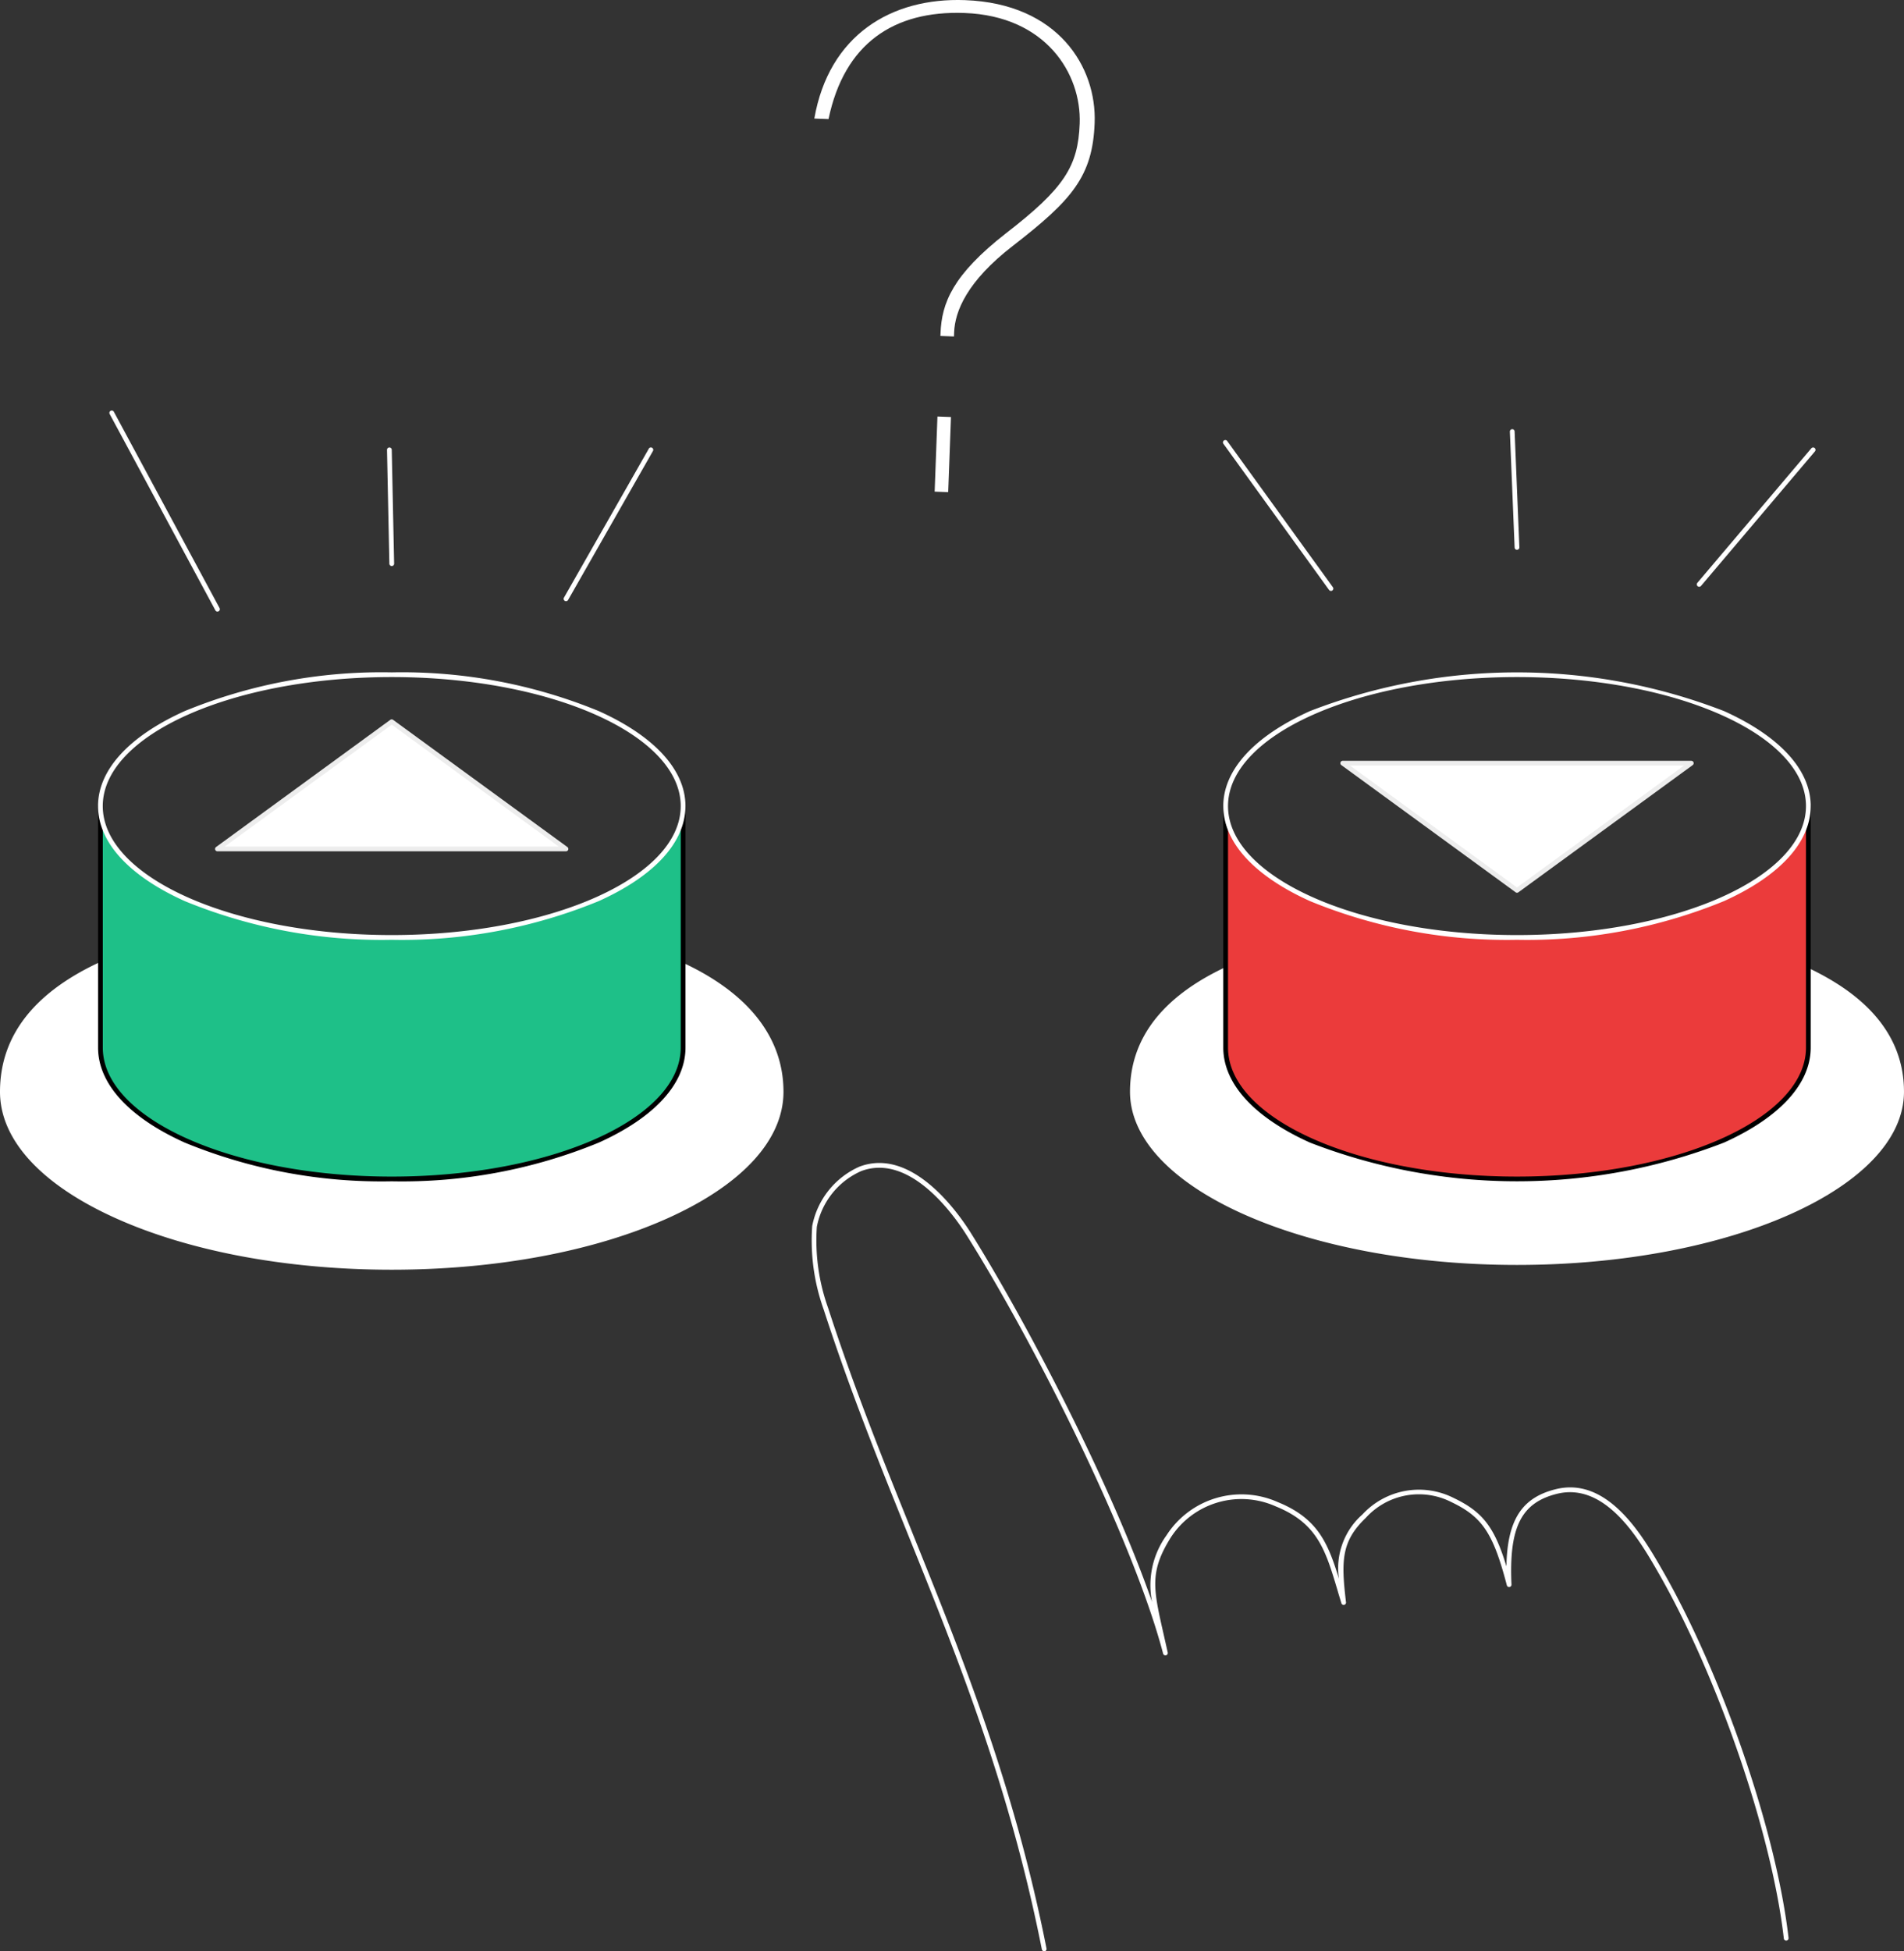 <svg xmlns="http://www.w3.org/2000/svg" width="150.316" height="154" viewBox="0 0 150.316 154">
  <rect x="0" y="0" width="150.316" height="154" fill="#333333" stroke="none"/>
  <g id="call_2_" data-name="call (2)" transform="translate(-77.702 -73.39)">
    <path id="Path_152133" data-name="Path 152133" d="M430.926,99.908l.008-.214c.089-2.4.973-4.617,5.158-7.884,4.625-3.572,5.7-5.3,5.829-8.662.146-3.952-2.68-8.5-9.089-8.733-5.608-.208-9.5,2.429-10.739,8.373l-1.122-.042c1.153-6.589,6.077-9.562,11.9-9.346,7.37.273,10.393,5.3,10.231,9.684-.156,4.219-1.776,6.084-6.456,9.708-3.634,2.807-4.577,5.178-4.638,6.834l-.012.32-1.068-.04Zm-.455,12.284.22-5.928,1.068.04-.219,5.928Z" transform="translate(-278.98)" fill="#fff"/>
    <path id="Path_152134" data-name="Path 152134" d="M130.436,464.607a44.99,44.99,0,0,0-11.009-2.694,48.7,48.7,0,0,1-21.646-.012,44.949,44.949,0,0,0-10.958,2.639c-6.052,2.44-9.121,6.062-9.121,10.767,0,3.779,3.237,7.32,9.114,9.969,5.829,2.628,13.576,4.075,21.813,4.075s15.983-1.447,21.813-4.075c5.877-2.649,9.114-6.19,9.114-9.969,0-4.571-3.154-8.272-9.12-10.7Z" transform="translate(0 -315.748)" fill="#fff"/>
    <path id="Path_152135" data-name="Path 152135" d="M606.252,466.025a46.111,46.111,0,0,0-11.955-2.8,49.206,49.206,0,0,1-19.467-.01,46.145,46.145,0,0,0-11.91,2.74c-5.9,2.377-8.886,5.883-8.886,10.42,0,7.538,13.706,13.67,30.552,13.67s30.552-6.132,30.552-13.67c0-4.469-2.99-7.953-8.887-10.354Z" transform="translate(-387.121 -316.819)" fill="#fff"/>
    <path id="Path_152136" data-name="Path 152136" d="M617.356,423.443c-12.7,0-23-4.642-23-10.368v19.062c0,5.726,10.3,10.368,23,10.368s23-4.642,23-10.368V413.075C640.357,418.8,630.059,423.443,617.356,423.443Z" transform="translate(-419.89 -276.067)" fill="#eb3b3b"/>
    <path id="Path_152137" data-name="Path 152137" d="M438.01,625.676a.187.187,0,0,1-.184-.151c-2.535-12.8-6.613-22.923-10.557-32.713-2.273-5.641-4.623-11.474-6.663-17.775a16.177,16.177,0,0,1-.908-6.6,6.463,6.463,0,0,1,3.734-4.684c4.133-1.557,7.77,3.609,8.786,5.229,4.149,6.616,10.946,19.472,14.311,29.127a6.727,6.727,0,0,1,1.142-5.261,7.036,7.036,0,0,1,8.75-2.632c3.171,1.278,3.992,3.217,4.862,6.069a5.647,5.647,0,0,1,1.852-5.078,6.075,6.075,0,0,1,7.194-1.309c2.256,1.081,3.22,2.244,4.174,5.4.073-3.679,1.227-5.426,3.9-6.087,4.14-1.024,6.894,3.754,8.374,6.321,4.748,8.238,9.047,20.747,10,29.1a.187.187,0,0,1-.372.042c-.948-8.306-5.227-20.753-9.952-28.952-1.43-2.482-4.092-7.1-7.959-6.145-2.821.7-3.794,2.639-3.59,7.16a.187.187,0,0,1-.368.056c-1.071-4.1-1.928-5.39-4.364-6.557a5.655,5.655,0,0,0-6.773,1.242c-1.922,1.844-1.953,3.366-1.56,6.653a.187.187,0,0,1-.365.077c-.1-.333-.2-.656-.29-.968-.957-3.216-1.589-5.341-4.9-6.675a6.636,6.636,0,0,0-8.292,2.482c-1.671,2.688-1.367,4.024-.554,7.6.1.447.211.928.326,1.449a.187.187,0,0,1-.364.088c-2.314-8.807-9.846-23.986-15.5-33-.978-1.559-4.469-6.533-8.337-5.078a6.061,6.061,0,0,0-3.5,4.4,15.807,15.807,0,0,0,.9,6.427c2.036,6.288,4.384,12.115,6.655,17.75,3.951,9.805,8.036,19.944,10.577,32.78a.188.188,0,0,1-.147.22.191.191,0,0,1-.036,0Z" transform="translate(-277.874 -398.286)" fill="#fff"/>
    <path id="Path_152138" data-name="Path 152138" d="M241.208,271.327a.188.188,0,0,1-.187-.183l-.187-8.983a.187.187,0,0,1,.375-.008l.187,8.983a.187.187,0,0,1-.183.191Z" transform="translate(-132.579 -153.261)" fill="#fff"/>
    <path id="Path_152139" data-name="Path 152139" d="M315.486,274.1a.187.187,0,0,1-.163-.28l6.7-11.76a.187.187,0,1,1,.326.185l-6.7,11.76A.187.187,0,0,1,315.486,274.1Z" transform="translate(-193.098 -153.26)" fill="#fff"/>
    <path id="Path_152140" data-name="Path 152140" d="M132.349,262.267a.187.187,0,0,1-.165-.1l-8.344-15.492a.187.187,0,1,1,.33-.178l8.344,15.492a.187.187,0,0,1-.165.276Z" transform="translate(-37.479 -140.607)" fill="#fff"/>
    <path id="Path_152141" data-name="Path 152141" d="M714.727,263.787a.187.187,0,0,1-.187-.18l-.375-9.142a.187.187,0,0,1,.179-.195.183.183,0,0,1,.195.179l.375,9.142a.187.187,0,0,1-.179.195h-.008Z" transform="translate(-517.262 -147.004)" fill="#fff"/>
    <path id="Path_152142" data-name="Path 152142" d="M793.146,272.959a.187.187,0,0,1-.143-.308L802,262.034a.187.187,0,0,1,.286.242l-8.993,10.617a.187.187,0,0,1-.143.066Z" transform="translate(-581.299 -153.26)" fill="#fff"/>
    <path id="Path_152143" data-name="Path 152143" d="M601.685,270.66a.188.188,0,0,1-.152-.078l-8.349-11.548a.187.187,0,0,1,.3-.219l8.349,11.549a.187.187,0,0,1-.152.3Z" transform="translate(-418.909 -150.634)" fill="#fff"/>
    <g id="Group_121375" data-name="Group 121375" transform="translate(85.441 126.453)">
      <path id="Path_152144" data-name="Path 152144" d="M143.024,423.443c-12.7,0-23-4.642-23-10.368v19.062c0,5.726,10.3,10.368,23,10.368s23-4.642,23-10.368V413.075C166.025,418.8,155.727,423.443,143.024,423.443Z" transform="translate(-119.836 -402.519)" fill="#1ec088"/>
      <path id="Path_152145" data-name="Path 152145" d="M165.212,412.075h-.005c0,.062.005.125.005.187a4.85,4.85,0,0,1-.187,1.329v17.734c0,5.614-10.234,10.181-22.814,10.181S119.4,436.938,119.4,431.325V413.591a4.85,4.85,0,0,1-.187-1.328c0-.063,0-.125.005-.187h-.005a.187.187,0,0,0-.187.187v19.062c0,2.848,2.432,5.512,6.847,7.5a40.906,40.906,0,0,0,16.341,3.054,40.906,40.906,0,0,0,16.341-3.054c4.415-1.99,6.847-4.655,6.847-7.5V412.262a.187.187,0,0,0-.187-.187Z" transform="translate(-119.023 -401.706)"/>
      <path id="Path_152146" data-name="Path 152146" d="M142.211,377.825a40.9,40.9,0,0,1-16.341-3.054c-4.415-1.99-6.847-4.655-6.847-7.5s2.432-5.512,6.847-7.5a40.906,40.906,0,0,1,16.341-3.054,40.906,40.906,0,0,1,16.341,3.054c4.415,1.99,6.847,4.655,6.847,7.5s-2.432,5.512-6.847,7.5A40.9,40.9,0,0,1,142.211,377.825Zm0-20.737c-12.58,0-22.814,4.567-22.814,10.181s10.234,10.181,22.814,10.181,22.814-4.567,22.814-10.181S154.791,357.088,142.211,357.088Z" transform="translate(-119.023 -356.713)" fill="#fff"/>
    </g>
    <g id="Group_121376" data-name="Group 121376" transform="translate(94.683 130.167)">
      <path id="Path_152147" data-name="Path 152147" d="M183.128,377.547l-13.759,10.039h27.518Z" transform="translate(-169.182 -377.36)" fill="#fff"/>
      <path id="Path_152148" data-name="Path 152148" d="M196.074,386.96H168.556a.187.187,0,0,1-.111-.338L182.2,376.583a.187.187,0,0,1,.221,0l13.759,10.039a.187.187,0,0,1-.11.338Zm-26.944-.375H195.5l-13.184-9.619Z" transform="translate(-168.369 -376.547)" fill="#ededed"/>
    </g>
    <g id="Group_121377" data-name="Group 121377" transform="translate(174.277 126.453)">
      <path id="Path_152149" data-name="Path 152149" d="M639.544,412.075h-.005c0,.062.005.125.005.187a4.849,4.849,0,0,1-.187,1.328v17.734c0,5.614-10.234,10.181-22.814,10.181s-22.814-4.567-22.814-10.181V413.591a4.85,4.85,0,0,1-.187-1.329c0-.063,0-.125.005-.187h-.005a.187.187,0,0,0-.187.187v19.062c0,2.848,2.432,5.512,6.847,7.5a45.251,45.251,0,0,0,32.682,0c4.416-1.99,6.847-4.655,6.847-7.5V412.262a.187.187,0,0,0-.187-.187Z" transform="translate(-593.355 -401.706)"/>
      <path id="Path_152150" data-name="Path 152150" d="M616.544,377.825a40.905,40.905,0,0,1-16.341-3.054c-4.415-1.99-6.847-4.655-6.847-7.5s2.432-5.512,6.847-7.5a45.251,45.251,0,0,1,32.682,0c4.415,1.99,6.847,4.655,6.847,7.5s-2.432,5.512-6.847,7.5A40.9,40.9,0,0,1,616.544,377.825Zm0-20.737c-12.58,0-22.814,4.567-22.814,10.181s10.234,10.181,22.814,10.181,22.814-4.567,22.814-10.181S629.124,357.088,616.544,357.088Z" transform="translate(-593.356 -356.713)" fill="#fff"/>
    </g>
    <g id="Group_121378" data-name="Group 121378" transform="translate(183.519 133.437)">
      <path id="Path_152151" data-name="Path 152151" d="M657.46,405.041,671.219,395H643.7Z" transform="translate(-643.514 -394.816)" fill="#fff"/>
      <path id="Path_152152" data-name="Path 152152" d="M656.648,404.417a.186.186,0,0,1-.11-.036l-13.759-10.039a.187.187,0,0,1,.111-.338h27.518a.187.187,0,0,1,.11.338l-13.759,10.039a.186.186,0,0,1-.11.036Zm-13.184-10.039L656.648,404l13.185-9.619Z" transform="translate(-642.701 -394.004)" fill="#ededed"/>
    </g>
  </g>
</svg>
